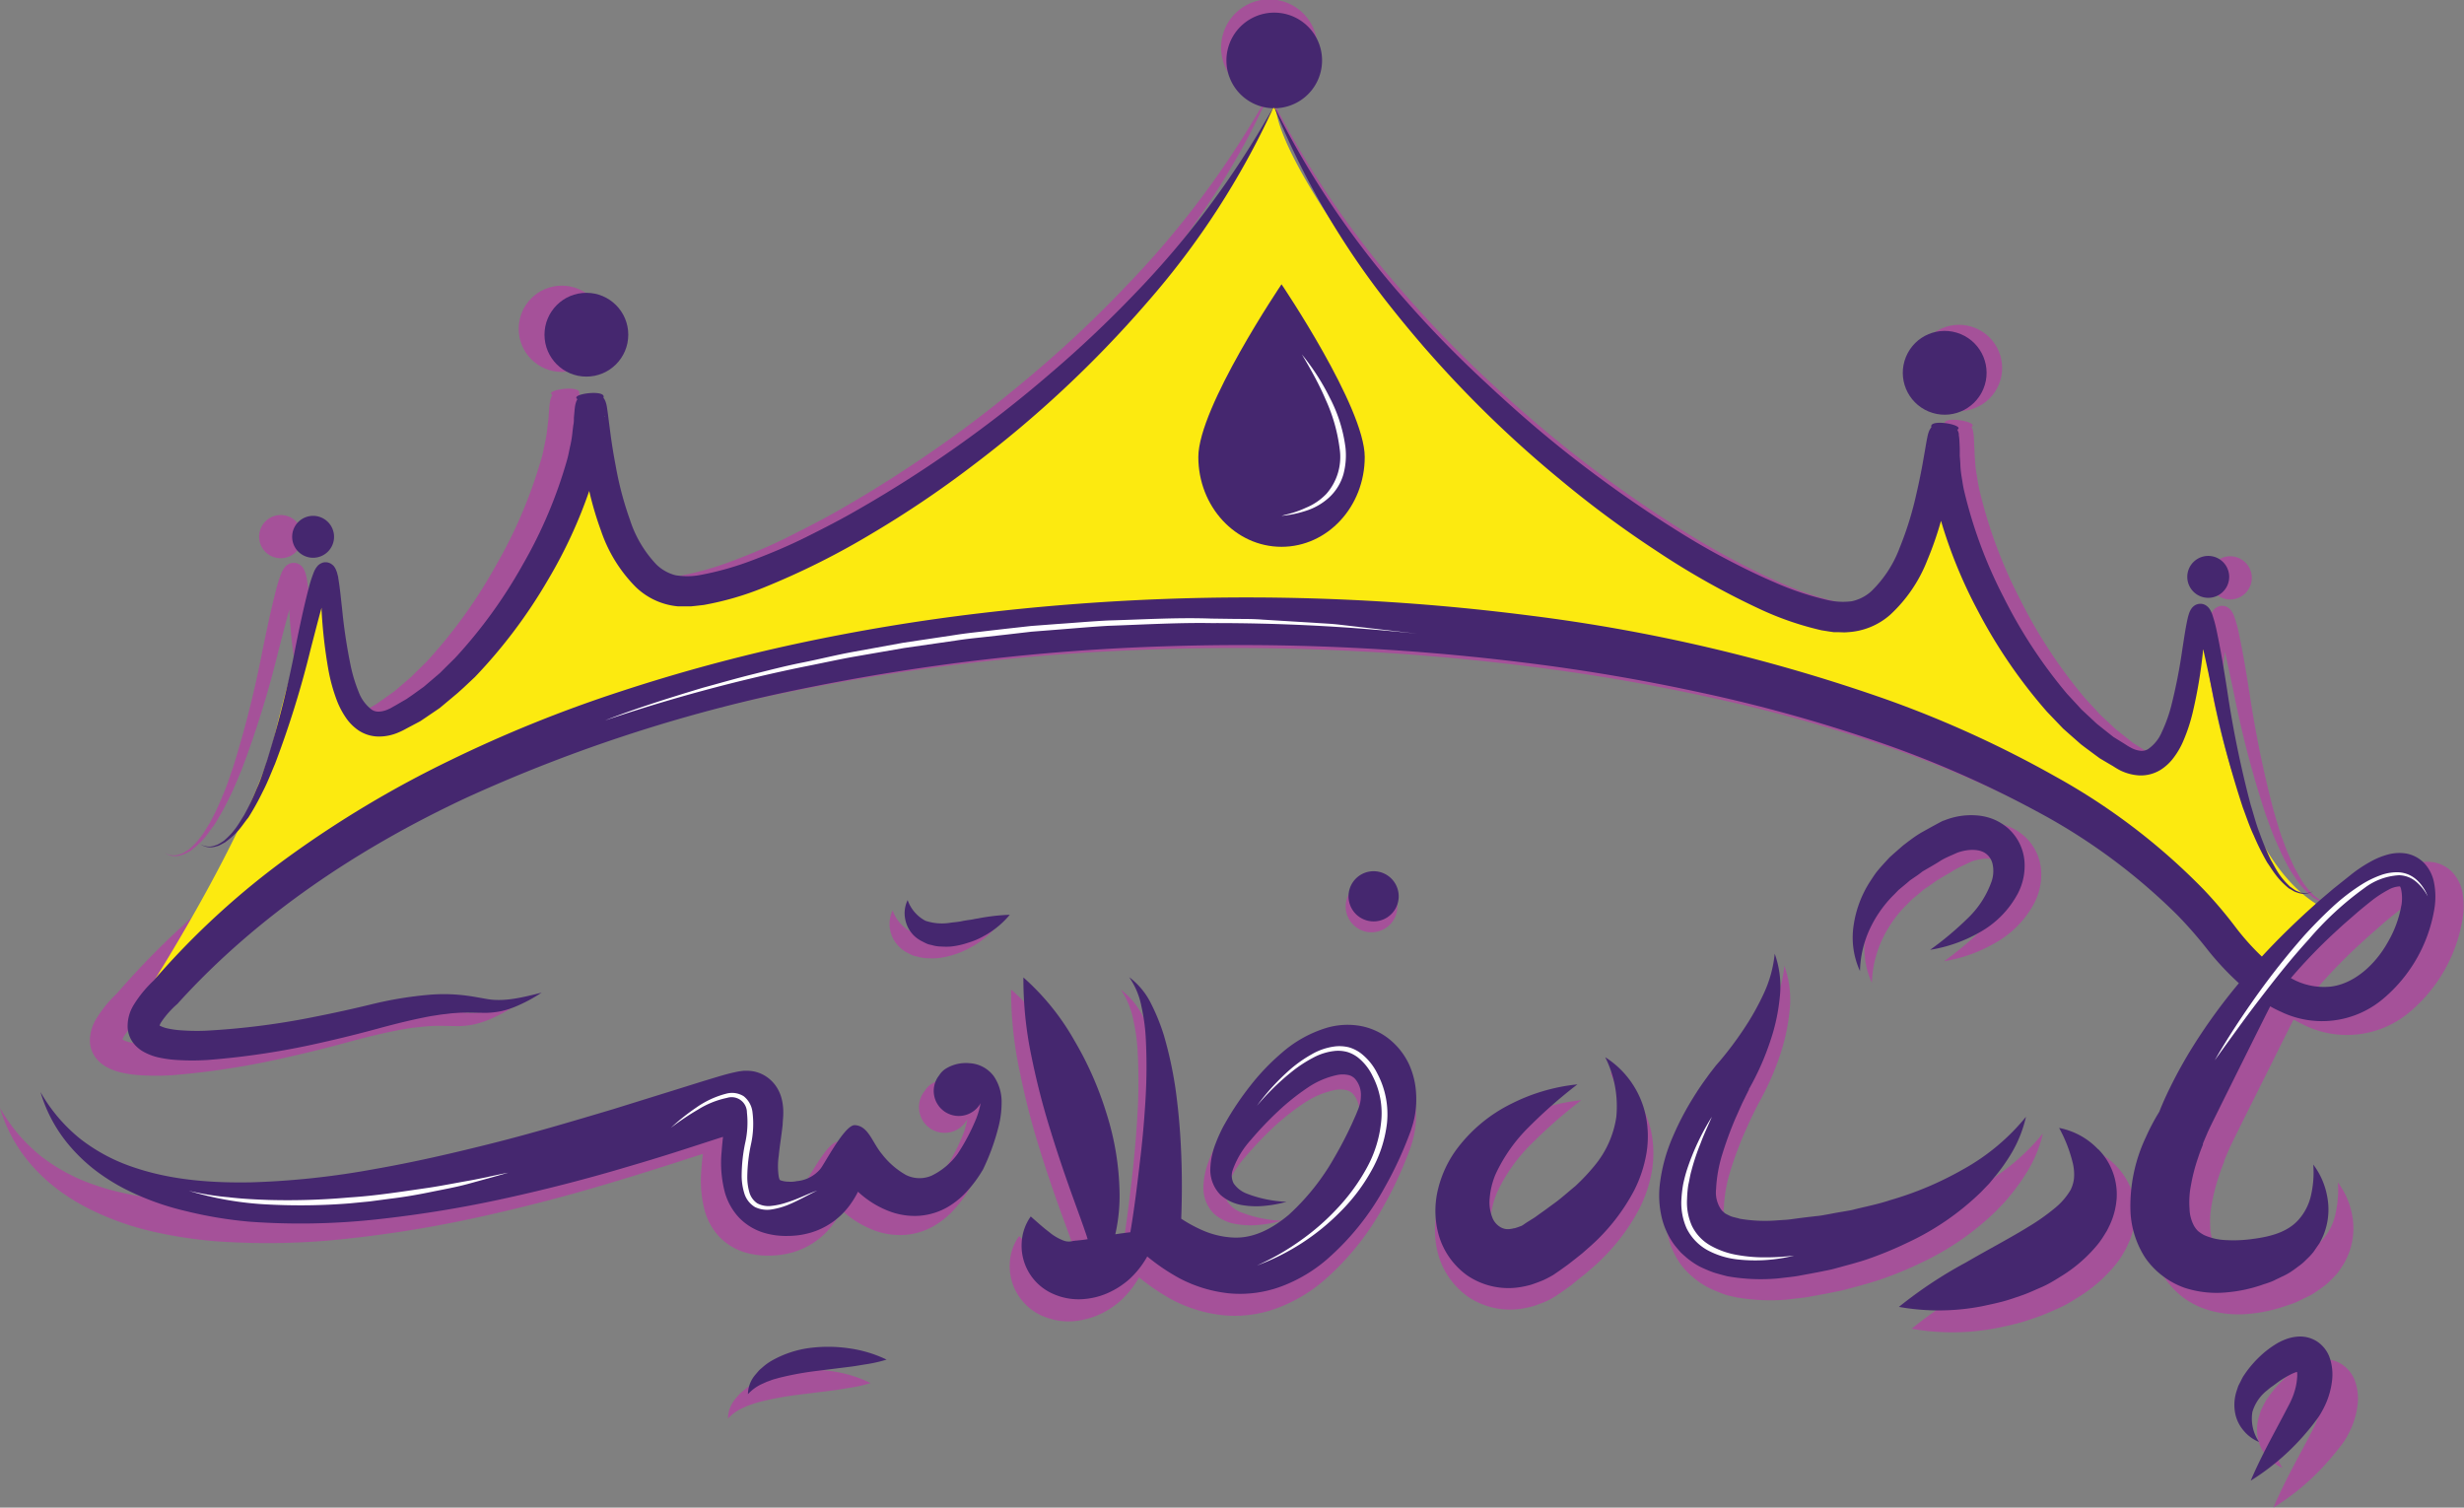 <svg xmlns="http://www.w3.org/2000/svg" id="Layer_1" data-name="Layer 1" viewBox="0 0 416.38 254.76"><rect x="0" y="0" width="416.38" height="254.76" fill="#808080" stroke="none"/><defs><style>.cls-1{fill:#a55199;}.cls-2{fill:#fcea10;}.cls-3{fill:#45276f;}.cls-4{fill:#fff;}</style></defs><path class="cls-1" d="M373.41,275.92a12.61,12.61,0,0,0-6.74-3.67,24.7,24.7,0,0,1,2.42,6.23,8.47,8.47,0,0,1,.16,2.6,5.9,5.9,0,0,1-.58,1.94,11.63,11.63,0,0,1-2.79,3.2,36,36,0,0,1-4.47,3.17c-3.33,2.09-7.14,4-11,6.25a75.05,75.05,0,0,0-11.63,7.72,39.34,39.34,0,0,0,14.36-.11c1.17-.24,2.34-.49,3.5-.79s2.3-.7,3.45-1.1,2.26-.92,3.39-1.41,2.23-1.13,3.31-1.83a25.11,25.11,0,0,0,6.15-5.23,14.24,14.24,0,0,0,1.31-1.77l.59-1c.19-.34.35-.71.52-1.06a13,13,0,0,0,1.21-4.73,11.57,11.57,0,0,0-.8-4.79A11.44,11.44,0,0,0,373.41,275.92Z" transform="translate(-15.74 -78.83)"></path><path class="cls-1" d="M353.1,283.42l1.35-1.41c.44-.48.85-1,1.26-1.5a34.54,34.54,0,0,0,2.25-3.14,21.91,21.91,0,0,0,3-7A37.48,37.48,0,0,1,350,279.46a57.33,57.33,0,0,1-12.68,5.36c-2.16.73-4.44,1.15-6.65,1.72-1.13.23-2.28.37-3.4.6l-1.7.31c-.56.11-1.14.15-1.72.22-1.15.12-2.29.28-3.44.43-.58.09-1.13.14-1.67.17l-1.64.11a26,26,0,0,1-5.92-.32c-.38-.12-.78-.21-1.17-.3s-.66-.25-.93-.39-.54-.26-.66-.43-.19-.14-.28-.21a.88.88,0,0,0-.19-.24,5.14,5.14,0,0,1-.9-3.56,24.17,24.17,0,0,1,1-5.92,63,63,0,0,1,2.3-6.33c.47-1.05.93-2.11,1.43-3.15l.76-1.55.19-.36c.06-.09,0-.05.05-.12l.12-.2.48-.89a45.62,45.62,0,0,0,3.11-7.15,33.93,33.93,0,0,0,1.66-7.6,16.72,16.72,0,0,0-.88-7.62,20.89,20.89,0,0,1-1.91,6.92,43.6,43.6,0,0,1-3.43,6.12,62.51,62.51,0,0,1-4.16,5.57l-.55.63-.15.16-.21.27-.31.4c-.4.52-.79,1-1.17,1.57-.76,1.05-1.5,2.12-2.18,3.23a49.78,49.78,0,0,0-3.69,7,30.1,30.1,0,0,0-2.23,8.34,16.74,16.74,0,0,0,.23,5,13.24,13.24,0,0,0,2.31,5.31c.31.4.64.79,1,1.17s.73.67,1.1,1a13.77,13.77,0,0,0,2.37,1.61c.81.43,1.61.72,2.43,1.06s1.58.45,2.37.65a34,34,0,0,0,8.69.38l2-.24a19.21,19.21,0,0,0,2-.29c1.27-.23,2.54-.45,3.8-.72.63-.13,1.26-.23,1.89-.4l1.88-.51c1.25-.33,2.49-.68,3.73-1.08a62,62,0,0,0,7.24-2.94A46.44,46.44,0,0,0,353.1,283.42Z" transform="translate(-15.74 -78.83)"></path><path class="cls-1" d="M287.81,260a19.12,19.12,0,0,1,1.92,10.41,17.06,17.06,0,0,1-3.82,8.49,34.43,34.43,0,0,1-3.33,3.53c-1.27,1.08-2.52,2.19-3.93,3.18-.35.26-.7.5-1,.76l-1.08.74-1.06.73-1.06.65c-.35.22-.69.45-1,.68a5.73,5.73,0,0,0-.66.3l-.74.24c-.22,0-.46.12-.66.12a2.56,2.56,0,0,1-1.87-.31,3.31,3.31,0,0,1-1.42-1.74,7.48,7.48,0,0,1-.43-3.36,14,14,0,0,1,1.05-4.08,28.27,28.27,0,0,1,5.74-8.15,84.73,84.73,0,0,1,8.48-7.44,33,33,0,0,0-11.43,3.34,26.57,26.57,0,0,0-9.78,8.19,19.47,19.47,0,0,0-3,6.47,15.58,15.58,0,0,0,0,7.88,13.09,13.09,0,0,0,5.05,7.3A12.68,12.68,0,0,0,272.7,300a18.55,18.55,0,0,0,2.12-.45c.66-.21,1.29-.45,1.93-.71s1.29-.63,1.89-1c.44-.3.88-.59,1.31-.9l1.31-.94,1.21-1,1.21-.95c.4-.34.78-.69,1.16-1a34.6,34.6,0,0,0,7.94-10,22.62,22.62,0,0,0,2.11-6.37,18.22,18.22,0,0,0-.14-6.71A16,16,0,0,0,287.81,260Z" transform="translate(-15.74 -78.83)"></path><path class="cls-1" d="M253.62,261.08a12.25,12.25,0,0,0-3.67-4.47,11.32,11.32,0,0,0-5.45-2.18,12.89,12.89,0,0,0-5.26.48,21.11,21.11,0,0,0-7.71,4.33A39.58,39.58,0,0,0,226,265a51.75,51.75,0,0,0-4.31,6.42,16.36,16.36,0,0,0-.91,1.77,18.39,18.39,0,0,0-.79,1.87,12.88,12.88,0,0,0-.89,4.27,6.21,6.21,0,0,0,1.75,4.58,7.49,7.49,0,0,0,4,1.8,13.92,13.92,0,0,0,3.86.08,20.37,20.37,0,0,0,3.66-.68,21.11,21.11,0,0,1-6.93-1.43,4.88,4.88,0,0,1-2.26-1.77,3,3,0,0,1-.2-2.22,15.5,15.5,0,0,1,3.16-5.31,59.76,59.76,0,0,1,4.73-5,39.52,39.52,0,0,1,5.18-4.11,14.6,14.6,0,0,1,5.18-2.23,4.85,4.85,0,0,1,2,0,2.31,2.31,0,0,1,1.15.65,4.32,4.32,0,0,1,1.05,3,6.18,6.18,0,0,1-.36,2l-.19.51-.32.76-.67,1.52a66.94,66.94,0,0,1-3.13,5.93,40.06,40.06,0,0,1-7.93,9.95c-3.06,2.58-6.28,4.11-9.68,3.93a15,15,0,0,1-5.31-1.26,25.11,25.11,0,0,1-3.68-2c.11-3,.14-5.95.07-8.94a115.72,115.72,0,0,0-.81-11.6,66.83,66.83,0,0,0-2.32-11.47,33.89,33.89,0,0,0-2.24-5.48,12.78,12.78,0,0,0-3.74-4.49,13.54,13.54,0,0,1,2.13,5.11,32,32,0,0,1,.74,5.45,93,93,0,0,1-.07,11.07c-.22,3.7-.56,7.4-1,11.09s-.9,7.42-1.49,11l-.1.61c-.92.09-1.78.22-2.61.35a30.2,30.2,0,0,0,.74-7.16,48.26,48.26,0,0,0-2.28-13.89,58.51,58.51,0,0,0-5.58-12.64,42.55,42.55,0,0,0-9-11A65.41,65.41,0,0,0,188.08,260a126.71,126.71,0,0,0,3.27,12.76c1.27,4.14,2.67,8.19,4.14,12.21.74,2,1.46,4,2.15,6.07.07.2.13.4.2.59-.53.09-1,.16-1.41.19-.61.06-1,.1-1.33.17a2.62,2.62,0,0,1-1.49-.12,8.62,8.62,0,0,1-2.49-1.46c-1-.72-1.94-1.61-3.17-2.69a8.4,8.4,0,0,0-1.56,4.39,9.12,9.12,0,0,0,1,4.88,9.26,9.26,0,0,0,4.3,4.12,11,11,0,0,0,5.83.94,13.45,13.45,0,0,0,6.62-2.65,11.6,11.6,0,0,0,1.62-1.42,15.84,15.84,0,0,0,2.46-3.3,36.72,36.72,0,0,0,5.59,3.78,23.76,23.76,0,0,0,8.63,2.62,20.36,20.36,0,0,0,9.29-1.27,26.07,26.07,0,0,0,7.66-4.54,45.29,45.29,0,0,0,10.17-12.66,62,62,0,0,0,3.44-7.05c.25-.6.49-1.22.73-1.83l.35-.94c.13-.36.26-.81.38-1.22a16,16,0,0,0,.54-5.2A14.23,14.23,0,0,0,253.62,261.08Z" transform="translate(-15.74 -78.83)"></path><path class="cls-1" d="M177.25,261a6.68,6.68,0,0,0-4.22,1.07,3.5,3.5,0,0,0-1,1.08,4.31,4.31,0,0,0-1,2.73,4.34,4.34,0,0,0,8.16,2.1,13.23,13.23,0,0,1-.8,2.78,35,35,0,0,1-3.19,6,12,12,0,0,1-4.51,3.79,5.27,5.27,0,0,1-4.51-.13,13.91,13.91,0,0,1-4.11-3.58c-1.73-2-2.38-4.95-4.75-5.06-1.79-.08-5.33,6.92-6,7.68a6.08,6.08,0,0,1-4.06,2.08,4.47,4.47,0,0,1-1.45.09,4.3,4.3,0,0,1-1.31-.21c-.25-.1-.24-.16-.23-.17s-.05-.1-.13-.46a12.11,12.11,0,0,1,0-3.69c.14-1.59.45-3.28.67-5.39.06-.54.1-1.11.11-1.78a9.86,9.86,0,0,0-.26-2.62,6.74,6.74,0,0,0-1-2.22,6.22,6.22,0,0,0-2.82-2.3,8,8,0,0,0-.83-.27,6.73,6.73,0,0,0-1.33-.16h-.39l-.25,0-.44.05a8.23,8.23,0,0,0-1.1.2c-1.16.24-2,.51-3,.78l-2.68.81-5.24,1.64-10.36,3.22c-6.91,2.07-13.81,4.09-20.76,5.86s-13.91,3.36-20.93,4.58a142,142,0,0,1-21.1,2.25c-7,.13-14.07-.39-20.62-2.66a31,31,0,0,1-9.15-4.89,28.53,28.53,0,0,1-6.92-8.15,25.56,25.56,0,0,0,5.4,9.74,29.9,29.9,0,0,0,4.19,3.91,35.65,35.65,0,0,0,4.86,3.09A47.24,47.24,0,0,0,41,286.81a73.44,73.44,0,0,0,11.26,1.77,122.27,122.27,0,0,0,22.49-.47,204.65,204.65,0,0,0,22-3.63q10.86-2.39,21.44-5.55c3.53-1.05,7-2.12,10.53-3.25l5.18-1.67.61-.18c-.09.8-.18,1.64-.24,2.52a20.33,20.33,0,0,0,.58,7.16,10.74,10.74,0,0,0,2.43,4.3,10.1,10.1,0,0,0,4.38,2.66,13.09,13.09,0,0,0,4.07.53,14.18,14.18,0,0,0,4-.56,12.92,12.92,0,0,0,6.73-4.67,16.05,16.05,0,0,0,1.51-2.45,16.6,16.6,0,0,0,5.86,3.55,12.52,12.52,0,0,0,5,.62,11.45,11.45,0,0,0,4.75-1.51,14,14,0,0,0,3.51-2.9,22.23,22.23,0,0,0,2.49-3.38l.12-.18v0a38.71,38.71,0,0,0,2.74-7.55,16.61,16.61,0,0,0,.46-4.22,8,8,0,0,0-1.38-4.48A5.63,5.63,0,0,0,177.25,261Z" transform="translate(-15.74 -78.83)"></path><path class="cls-1" d="M350.8,235.77a56.11,56.11,0,0,1-6.54,5.49,25.07,25.07,0,0,0,8.47-3,16.73,16.73,0,0,0,6.8-6.87,10.49,10.49,0,0,0,1.13-5.51,8.63,8.63,0,0,0-2.72-5.65,9.2,9.2,0,0,0-2.72-1.72,9.82,9.82,0,0,0-3-.66,12.48,12.48,0,0,0-5.49.88l-.18.07-.05,0c-1.21.62-2.4,1.27-3.58,1.93s-2.28,1.53-3.37,2.36c-.53.45-1.05.91-1.57,1.37l-.77.69-.71.78c-.48.51-.94,1-1.39,1.57s-.82,1.14-1.21,1.72a19.24,19.24,0,0,0-2.95,7.8,14,14,0,0,0,1.11,7.9,18.62,18.62,0,0,1,1.66-7.16,20.87,20.87,0,0,1,3.87-5.7c.42-.4.81-.81,1.2-1.21l1.33-1.1.65-.56.72-.49c.48-.32.95-.66,1.41-1,1-.62,2-1.18,3-1.79s2-1,3-1.5c2.07-.72,4-.61,5,.24a3,3,0,0,1,1.11,1.86,5.76,5.76,0,0,1-.21,2.92A16.26,16.26,0,0,1,350.8,235.77Z" transform="translate(-15.74 -78.83)"></path><path class="cls-1" d="M177.39,236.09c-.43,0-.84.13-1.26.2-.84.2-1.62.21-2.41.35a9.14,9.14,0,0,1-4.07-.38,6.59,6.59,0,0,1-3.07-3.59,5.26,5.26,0,0,0-.46,3.06,5.4,5.4,0,0,0,1.56,3.08,5.61,5.61,0,0,0,1.47,1.06c.27.14.54.28.82.4s.56.15.84.22a6.16,6.16,0,0,0,1.66.26,14.5,14.5,0,0,0,1.62,0,13.73,13.73,0,0,0,3-.65,13.92,13.92,0,0,0,2.7-1.19,15.15,15.15,0,0,0,4.5-3.69,36.38,36.38,0,0,0-5.59.64C178.25,235.91,177.82,236,177.39,236.09Z" transform="translate(-15.74 -78.83)"></path><path class="cls-1" d="M149.5,310.52a18.17,18.17,0,0,0-6.7,2.26,10.17,10.17,0,0,0-1.48,1.08c-.23.21-.47.39-.68.62l-.61.7a5.25,5.25,0,0,0-1.27,3.37,7.39,7.39,0,0,1,2.57-1.83l.68-.31.7-.25a14.53,14.53,0,0,1,1.42-.44,53.58,53.58,0,0,1,5.93-1.13l6.25-.78c1.06-.12,2.13-.33,3.23-.5a23.3,23.3,0,0,0,3.32-.77,21.93,21.93,0,0,0-6.53-2A25.18,25.18,0,0,0,149.5,310.52Z" transform="translate(-15.74 -78.83)"></path><path class="cls-1" d="M411.59,309.45a5.33,5.33,0,0,0-3.19-.92,7.12,7.12,0,0,0-2.43.52,9.25,9.25,0,0,0-1.78.9,17,17,0,0,0-2.74,2.16,17.89,17.89,0,0,0-2.26,2.62l-.51.72c-.15.26-.29.54-.43.81l-.41.81c-.11.3-.2.6-.3.9a7.65,7.65,0,0,0-.28,3.77,6.45,6.45,0,0,0,1.55,3.21,6.68,6.68,0,0,0,2.63,1.91,7.19,7.19,0,0,1-1.17-5.21,7.4,7.4,0,0,1,2.59-3.78,7.86,7.86,0,0,1,1-.79l1-.77a18.09,18.09,0,0,1,2.17-1.27,6.33,6.33,0,0,1,.94-.36,4.79,4.79,0,0,1,0,1.1,10.08,10.08,0,0,1-.41,2.2,11.42,11.42,0,0,1-.39,1.12c-.17.38-.28.68-.52,1.13-.43.84-.87,1.7-1.33,2.56-1.83,3.44-3.77,6.95-5.41,10.8a40.69,40.69,0,0,0,9.39-8c.69-.78,1.35-1.59,2-2.44a12.49,12.49,0,0,0,1-1.47,16.48,16.48,0,0,0,.81-1.63,14,14,0,0,0,1-3.61,9.07,9.07,0,0,0-.48-4.44A5.68,5.68,0,0,0,411.59,309.45Zm-3.24,5.15h.12S408.43,314.62,408.35,314.6Z" transform="translate(-15.74 -78.83)"></path><path class="cls-1" d="M251.88,232a4.37,4.37,0,1,0-4.37,4.37A4.37,4.37,0,0,0,251.88,232Z" transform="translate(-15.74 -78.83)"></path><path class="cls-1" d="M431.81,229.35a7.11,7.11,0,0,0-1.54-3,5.73,5.73,0,0,0-3.44-1.83,7.63,7.63,0,0,0-3.14.25,12.29,12.29,0,0,0-2.38.93,24.25,24.25,0,0,0-3.77,2.45l-3.17,2.55c-1,.88-2.07,1.73-3.07,2.64-3.25,2.9-6.39,5.94-9.36,9.16a42.35,42.35,0,0,1-4.73-5.31,75.32,75.32,0,0,0-5.32-6.27,110.53,110.53,0,0,0-25.81-19.7,188.76,188.76,0,0,0-29.3-13.33,298.1,298.1,0,0,0-62.23-14.64,384.84,384.84,0,0,0-63.75-2.84q-16,.58-31.84,2.48c-10.57,1.25-21.1,3-31.52,5.24a301,301,0,0,0-30.89,8.36,229.43,229.43,0,0,0-29.73,12A185.28,185.28,0,0,0,59.22,225a138.13,138.13,0,0,0-23.74,21.72A20.48,20.48,0,0,0,32,251a7.17,7.17,0,0,0-1.07,3.85,4.93,4.93,0,0,0,.88,2.58A5.81,5.81,0,0,0,33.51,259a10,10,0,0,0,3.18,1.17,20.6,20.6,0,0,0,2.81.36,44,44,0,0,0,5.27,0,134.53,134.53,0,0,0,19.91-3.14c3.25-.73,6.49-1.54,9.69-2.41s6.25-1.63,9.37-2.2c.78-.11,1.57-.28,2.34-.33l1.17-.14,1.17-.09c1.56-.1,3.13,0,4.89,0a13.89,13.89,0,0,0,2.65-.31,16.86,16.86,0,0,0,2.49-.81,27.44,27.44,0,0,0,4.44-2.39c-3.24.81-6.46,1.64-9.45,1.11-1.52-.26-3.23-.61-5-.74a30,30,0,0,0-5.19,0,66.16,66.16,0,0,0-10,1.66c-3.18.77-6.36,1.48-9.56,2.11a131.27,131.27,0,0,1-19.2,2.54,37,37,0,0,1-4.61-.09,15.41,15.41,0,0,1-2.08-.32,4.59,4.59,0,0,1-1.37-.49,2.87,2.87,0,0,1,.32-.64,16.09,16.09,0,0,1,2.75-3.09l.06-.06.12-.13c13.85-15.28,31.39-26.94,50.14-35.7A268.48,268.48,0,0,1,149,195.76a372.55,372.55,0,0,1,62.05-7.21,400.68,400.68,0,0,1,62.43,2.81c10.34,1.27,20.62,3,30.78,5.22a262.55,262.55,0,0,1,30,8.29,182.26,182.26,0,0,1,28.38,12.37,104.46,104.46,0,0,1,24.56,18.12,71.4,71.4,0,0,1,5,5.7,50.36,50.36,0,0,0,5.64,6.08A100.23,100.23,0,0,0,390,258a80.67,80.67,0,0,0-4.06,7.3c-.63,1.26-1.22,2.55-1.76,3.89l-.12.3a38.37,38.37,0,0,0-2.34,4.45,27.88,27.88,0,0,0-2.66,13.16,16.36,16.36,0,0,0,2.5,7.7,14.05,14.05,0,0,0,3.06,3.24,13.48,13.48,0,0,0,3.79,2,17.9,17.9,0,0,0,7.39.8,25.67,25.67,0,0,0,6.44-1.42,15.61,15.61,0,0,0,1.53-.55l1.53-.74a10.76,10.76,0,0,0,1.49-.8c.49-.32,1-.66,1.44-1a8.43,8.43,0,0,0,1.34-1.15,11.66,11.66,0,0,0,1.23-1.3c.35-.49.7-1,1-1.48a13.47,13.47,0,0,0,.79-1.62,11.92,11.92,0,0,0,.63-6.62,13.25,13.25,0,0,0-2.42-5.53,17.9,17.9,0,0,1-.44,5.5,9.41,9.41,0,0,1-2.14,4.16c-1.9,2.11-4.81,2.9-8,3.31a23.44,23.44,0,0,1-4.7.2,10.46,10.46,0,0,1-3.68-.84,6.89,6.89,0,0,1-1.11-.74,4.22,4.22,0,0,1-.7-.92,6.74,6.74,0,0,1-.78-3,15.89,15.89,0,0,1,.28-4.2,30.76,30.76,0,0,1,1.2-4.61c.25-.78.54-1.57.86-2.35h0s0-.07,0-.15q.45-1.09.93-2.19c.7-1.5,1.57-3.19,2.38-4.85l5-10q1.68-3.39,3.42-6.84c.62.35,1.26.68,1.92,1a16.43,16.43,0,0,0,17.89-2.43,26,26,0,0,0,8.7-15.28A13.25,13.25,0,0,0,431.81,229.35Zm-5.63,4.2a19.29,19.29,0,0,1-2.33,6.39c-2.26,4.05-6,7.31-10,7.77a11.69,11.69,0,0,1-6.92-1.48,94.63,94.63,0,0,1,8.28-8.48c.94-.88,1.93-1.7,2.89-2.56s2-1.68,2.95-2.44a19.3,19.3,0,0,1,2.84-1.85,4.42,4.42,0,0,1,2.06-.62,1.67,1.67,0,0,1,.2.49A7.57,7.57,0,0,1,426.18,233.55Z" transform="translate(-15.74 -78.83)"></path><path class="cls-1" d="M46.09,223.41l.64-.18a4.6,4.6,0,0,0,.59-.29l.59-.31.52-.41a13,13,0,0,0,1.89-1.82c.57-.67,1-1.4,1.58-2.1a42.49,42.49,0,0,0,2.54-4.57c.81-1.55,1.42-3.17,2.11-4.77a169.94,169.94,0,0,0,6.17-19.85c.63-2.44,1.25-4.9,1.93-7.31l0,.46a84.8,84.8,0,0,0,1.21,10.48,29.78,29.78,0,0,0,1.5,5.33,15.08,15.08,0,0,0,1.38,2.67,8.66,8.66,0,0,0,2.38,2.42,6.52,6.52,0,0,0,3.61,1.07,8.67,8.67,0,0,0,3.33-.73,12.93,12.93,0,0,0,1.29-.64l1.22-.65,1.23-.65L83,200.8c.76-.51,1.52-1,2.26-1.54l2.09-1.72,1-.86,1-.93,1.94-1.86a89.29,89.29,0,0,0,12.75-17,82.86,82.86,0,0,0,7.11-15.37,57.79,57.79,0,0,0,2.07,6.94,25.49,25.49,0,0,0,6,9.76,12.73,12.73,0,0,0,5.66,3.09,13.15,13.15,0,0,0,1.63.26c.55.05,1,0,1.57,0h.77l.72-.08,1.45-.16a52.41,52.41,0,0,0,10.45-3,133.9,133.9,0,0,0,18.81-9.45,179.8,179.8,0,0,0,17.33-11.67,197.34,197.34,0,0,0,30.47-28.36c8.79-10.27,16.51-21.56,22-33.87h.23a139.55,139.55,0,0,0,20.44,34.8,196.9,196.9,0,0,0,29.18,29.69,179.47,179.47,0,0,0,16.8,12.43,133.22,133.22,0,0,0,18.37,10.28,53.11,53.11,0,0,0,10.3,3.49l1.44.22.72.11.77,0c.52,0,1,.06,1.57,0a11.47,11.47,0,0,0,1.64-.2,12.6,12.6,0,0,0,5.79-2.83,25.4,25.4,0,0,0,6.46-9.48,57.28,57.28,0,0,0,2.37-6.85,83.32,83.32,0,0,0,6.43,15.68,89.25,89.25,0,0,0,12,17.52l1.86,1.94.93,1,1,.91,2,1.81c.72.56,1.46,1.1,2.19,1.64l1.1.81,1.2.71,1.19.7a11.15,11.15,0,0,0,1.26.69,8.63,8.63,0,0,0,3.3.88,6.45,6.45,0,0,0,3.64-.9,8.72,8.72,0,0,0,2.49-2.32,15,15,0,0,0,1.5-2.6,30.27,30.27,0,0,0,1.74-5.26,85.44,85.44,0,0,0,1.67-10.42c0-.15,0-.3.05-.46.57,2.44,1.08,4.92,1.6,7.39a171.31,171.31,0,0,0,5.29,20.1c.61,1.63,1.15,3.28,1.9,4.86a43.31,43.31,0,0,0,2.32,4.68c.5.73.95,1.47,1.49,2.17a13.08,13.08,0,0,0,1.81,1.91l.5.43.58.33a4.59,4.59,0,0,0,.57.32l.64.2a3.07,3.07,0,0,0,2.51-.35,3,3,0,0,1-2.46.16l-.58-.24a3.64,3.64,0,0,1-.52-.35l-.52-.36-.45-.45a13.1,13.1,0,0,1-1.59-2c-.46-.71-.84-1.47-1.26-2.2a44.32,44.32,0,0,1-2-4.72c-.62-1.58-1.05-3.25-1.55-4.88A184.54,184.54,0,0,1,395.88,196c-.54-3.41-1.09-6.81-1.83-10.26a21.3,21.3,0,0,0-.74-2.7,4.15,4.15,0,0,0-.45-.91,2.24,2.24,0,0,0-.27-.34,2.12,2.12,0,0,0-.81-.51,1.85,1.85,0,0,0-1.46.19,2.38,2.38,0,0,0-.43.34,2.22,2.22,0,0,0-.17.22,2.84,2.84,0,0,0-.35.64c-.07.18-.1.29-.15.44s-.15.51-.2.75c-.4,1.84-.61,3.51-.89,5.22a94.58,94.58,0,0,1-1.95,9.92,26.47,26.47,0,0,1-1.63,4.49,6.85,6.85,0,0,1-2.41,3,2.23,2.23,0,0,1-1.31.28,4.49,4.49,0,0,1-1.64-.54,8.48,8.48,0,0,1-1-.59l-1-.64-1-.63-.95-.76-1.91-1.5-1.8-1.68-.9-.84-.84-.92-1.68-1.82a84.36,84.36,0,0,1-11-16.73,80,80,0,0,1-6.92-18.68c-.18-.8-.28-1.59-.42-2.39a17.74,17.74,0,0,1-.27-2.37l-.09-1.17c0-.4,0-.86-.05-1.3l-.06-1.37a7.81,7.81,0,0,0-.1-.93l-.05-.26a3.21,3.21,0,0,0-.26-.68c1.47-.84-5.06-2-4.5-.45a2.72,2.72,0,0,0-.45.78,3.69,3.69,0,0,0-.2.7c-.23,1.06-.34,1.82-.49,2.69l-.45,2.51c-.31,1.65-.65,3.3-1,4.92a59,59,0,0,1-2.93,9.42,20.55,20.55,0,0,1-4.95,7.54,7.4,7.4,0,0,1-3.37,1.7,12,12,0,0,1-4.13-.18,51.73,51.73,0,0,1-9.26-3.06c-3.08-1.31-6.1-2.82-9.08-4.41s-5.91-3.32-8.77-5.15c-5.75-3.63-11.33-7.56-16.72-11.74S272,147.56,267,142.89a194.37,194.37,0,0,1-14.23-14.76A155.39,155.39,0,0,1,230.39,95h.11a8.14,8.14,0,1,0-.54,0,155.45,155.45,0,0,1-23.84,32.08,196.21,196.21,0,0,1-14.87,14.12c-5.19,4.44-10.55,8.68-16.13,12.61s-11.32,7.62-17.22,11c-2.94,1.71-6,3.25-9,4.76s-6.14,2.82-9.27,4a51.68,51.68,0,0,1-9.39,2.64,11.94,11.94,0,0,1-4.14,0,7.42,7.42,0,0,1-3.29-1.85,20.47,20.47,0,0,1-4.6-7.75,59.38,59.38,0,0,1-2.51-9.54c-.31-1.64-.58-3.29-.81-5l-.34-2.52c-.11-.88-.19-1.64-.37-2.71a4.44,4.44,0,0,0-.17-.7,2.75,2.75,0,0,0-.41-.8c.62-1.53-6-.66-4.52.24a2.88,2.88,0,0,0-.29.67l-.07.26a9,9,0,0,0-.13.93l-.12,1.36c0,.44-.06.9-.11,1.29l-.14,1.17a18.08,18.08,0,0,1-.38,2.36c-.17.79-.3,1.58-.52,2.37a80.21,80.21,0,0,1-7.75,18.35A84.85,84.85,0,0,1,87.87,190.6l-1.77,1.74-.88.88-.93.8-1.87,1.6-2,1.42-1,.71-1,.59-1,.59a9.42,9.42,0,0,1-1,.55,4.54,4.54,0,0,1-1.66.46,2.28,2.28,0,0,1-1.3-.33,6.94,6.94,0,0,1-2.28-3.11,26.4,26.4,0,0,1-1.43-4.56,93.59,93.59,0,0,1-1.5-10c-.2-1.72-.34-3.39-.66-5.25,0-.24-.1-.49-.16-.76s-.07-.26-.14-.44a2.52,2.52,0,0,0-.32-.66,1.64,1.64,0,0,0-.16-.23,2.3,2.3,0,0,0-.41-.35A1.86,1.86,0,0,0,64.9,174a2.27,2.27,0,0,0-.84.47c-.1.1-.19.22-.28.33a4.15,4.15,0,0,0-.49.89,21.55,21.55,0,0,0-.86,2.67c-.89,3.41-1.59,6.78-2.29,10.17a182.4,182.4,0,0,1-5,19.92c-.57,1.61-1.07,3.26-1.77,4.81a43.2,43.2,0,0,1-2.17,4.62c-.46.71-.87,1.46-1.37,2.15a12.55,12.55,0,0,1-1.67,1.89l-.47.43-.53.33a4.34,4.34,0,0,1-.54.33l-.59.21a2.92,2.92,0,0,1-2.44-.27A3,3,0,0,0,46.09,223.41ZM390.21,184h0S390.21,183.94,390.21,184ZM344,153.58v.23A.18.18,0,0,1,344,153.58Zm-230.14-4.89,0-.22A.18.18,0,0,1,113.85,148.69Zm-47.5,28.06h0Z" transform="translate(-15.74 -78.83)"></path><circle class="cls-1" cx="94.94" cy="55.56" r="7.29"></circle><circle class="cls-1" cx="346.78" cy="141.01" r="7.29" transform="translate(68.06 328.6) rotate(-67.5)"></circle><path class="cls-1" d="M63.17,173.16a3.65,3.65,0,1,0-3.64-3.64A3.64,3.64,0,0,0,63.17,173.16Z" transform="translate(-15.74 -78.83)"></path><path class="cls-1" d="M392.6,180.13a3.65,3.65,0,1,0-3.64-3.65A3.65,3.65,0,0,0,392.6,180.13Z" transform="translate(-15.74 -78.83)"></path><path class="cls-2" d="M41.73,244.62s17-26.76,20.47-41.69a195.78,195.78,0,0,1,8.19-26.36s0,8.64,3,15.73,4.76,14.93,17.73,3,22.53-39.5,23.71-46.22c0,0-1.62,27.4,15.29,29s84.09-42,102.18-84.27c0,0-8.74,2.4,24.31,43.88,0,0,34.69,36,63.05,42.14,0,0,18.3,17.61,24.7-27.11,0,0,4.21,42.81,33.67,54.54,0,0,3,4.91,9.81-23.73,0,0,2.88,37.61,19.24,48v2.92l-8.33,10.09S376.94,215.48,348,206.76,219.3,165,125.21,196.94C125.21,196.94,49.88,234.21,41.73,244.62Z" transform="translate(-15.74 -78.83)"></path><path class="cls-3" d="M370.25,273a12.29,12.29,0,0,0-6.55-3.57,24,24,0,0,1,2.34,6.06,8.29,8.29,0,0,1,.17,2.52,6.06,6.06,0,0,1-.57,1.9,11.6,11.6,0,0,1-2.71,3.11,35.87,35.87,0,0,1-4.35,3.07c-3.23,2-6.94,3.92-10.64,6.08a73.27,73.27,0,0,0-11.31,7.5,38.27,38.27,0,0,0,14-.1c1.14-.24,2.27-.48,3.4-.77s2.24-.69,3.35-1.07,2.21-.9,3.3-1.37,2.16-1.1,3.22-1.78a24.5,24.5,0,0,0,6-5.08,13.6,13.6,0,0,0,1.28-1.73l.58-.94c.18-.32.34-.69.5-1a12.74,12.74,0,0,0,1.17-4.59,10.89,10.89,0,0,0-3.11-8.21Z" transform="translate(-15.74 -78.83)"></path><path class="cls-3" d="M350.5,280.27l1.32-1.37c.42-.47.82-1,1.21-1.46a30,30,0,0,0,2.2-3.06,21.33,21.33,0,0,0,2.87-6.83,36.41,36.41,0,0,1-10.61,8.87,56.27,56.27,0,0,1-12.33,5.21c-2.1.71-4.32,1.12-6.46,1.67-1.1.22-2.22.37-3.31.59l-1.65.3c-.55.1-1.11.14-1.67.21-1.12.12-2.23.27-3.35.42a15.84,15.84,0,0,1-1.62.16l-1.6.11a25.67,25.67,0,0,1-5.75-.31c-.37-.12-.76-.2-1.14-.3s-.64-.24-.9-.37-.53-.25-.65-.42a2.26,2.26,0,0,0-.26-.2,1.55,1.55,0,0,0-.19-.24,5.06,5.06,0,0,1-.88-3.46,23.74,23.74,0,0,1,1-5.75,63.6,63.6,0,0,1,2.24-6.15c.46-1,.9-2.06,1.39-3.07l.74-1.5.19-.36c0-.09,0,0,0-.11l.12-.2.47-.86a44.94,44.94,0,0,0,3-7,32.73,32.73,0,0,0,1.61-7.39,16.35,16.35,0,0,0-.85-7.41,20.78,20.78,0,0,1-1.85,6.73,43.83,43.83,0,0,1-3.34,5.95,59.06,59.06,0,0,1-4.05,5.41l-.53.61-.15.17-.2.26-.3.38c-.4.51-.77,1-1.14,1.53-.74,1-1.45,2.06-2.12,3.14a48.63,48.63,0,0,0-3.58,6.84,28.49,28.49,0,0,0-2.17,8.1,16.12,16.12,0,0,0,.22,4.9,12.83,12.83,0,0,0,2.24,5.16c.3.39.63.77.95,1.14s.71.66,1.07,1a13.33,13.33,0,0,0,2.3,1.56,23.37,23.37,0,0,0,2.37,1c.76.23,1.53.44,2.3.63a32.51,32.51,0,0,0,8.44.37l2-.23c.66-.07,1.3-.16,1.9-.28,1.24-.23,2.47-.45,3.7-.7.61-.13,1.23-.23,1.83-.39l1.83-.5c1.22-.33,2.43-.66,3.63-1.05a62.89,62.89,0,0,0,7-2.86A45,45,0,0,0,350.5,280.27Z" transform="translate(-15.74 -78.83)"></path><path class="cls-3" d="M287,257.48a18.52,18.52,0,0,1,1.87,10.12,16.67,16.67,0,0,1-3.71,8.25,33.83,33.83,0,0,1-3.25,3.44c-1.23,1-2.45,2.13-3.82,3.09-.33.25-.67.48-1,.74l-1,.71-1,.72-1,.63c-.35.21-.68.44-1,.66s-.43.18-.64.29l-.72.24c-.21,0-.44.11-.64.11a2.49,2.49,0,0,1-1.82-.3,3.19,3.19,0,0,1-1.38-1.7,7,7,0,0,1-.41-3.25,13.15,13.15,0,0,1,1-4,27.28,27.28,0,0,1,5.58-7.92,82.23,82.23,0,0,1,8.24-7.24,31.9,31.9,0,0,0-11.12,3.25,25.7,25.7,0,0,0-9.5,8,18.89,18.89,0,0,0-2.89,6.29,15.28,15.28,0,0,0,0,7.66,12.74,12.74,0,0,0,4.91,7.1,12.39,12.39,0,0,0,8.69,2,16.69,16.69,0,0,0,2.06-.44c.64-.21,1.26-.44,1.88-.69s1.25-.61,1.83-.93c.43-.29.86-.58,1.28-.88l1.27-.91,1.18-.92,1.17-.93c.39-.33.76-.67,1.14-1a33.69,33.69,0,0,0,7.71-9.72,22.05,22.05,0,0,0,2.05-6.2,17.36,17.36,0,0,0-.14-6.51A15.47,15.47,0,0,0,287,257.48Z" transform="translate(-15.74 -78.83)"></path><path class="cls-3" d="M253.79,258.56a12,12,0,0,0-3.56-4.35,10.93,10.93,0,0,0-5.31-2.12,12.54,12.54,0,0,0-5.11.46,20.6,20.6,0,0,0-7.49,4.21,38,38,0,0,0-5.34,5.6,49.61,49.61,0,0,0-4.19,6.24,18.56,18.56,0,0,0-.89,1.72c-.28.58-.53,1.2-.77,1.83a12.92,12.92,0,0,0-.86,4.14,6,6,0,0,0,1.71,4.45,7.34,7.34,0,0,0,3.85,1.76,14,14,0,0,0,3.76.08,20,20,0,0,0,3.55-.67,20.89,20.89,0,0,1-6.74-1.39,4.74,4.74,0,0,1-2.19-1.72,2.85,2.85,0,0,1-.19-2.16,15.11,15.11,0,0,1,3.07-5.16,58,58,0,0,1,4.59-4.83,38.9,38.9,0,0,1,5-4,14.11,14.11,0,0,1,5-2.16,4.6,4.6,0,0,1,1.91,0,2.19,2.19,0,0,1,1.12.63,4.1,4.1,0,0,1,1,2.93,5.92,5.92,0,0,1-.35,1.93l-.19.49-.3.74-.66,1.48a64.67,64.67,0,0,1-3,5.77,39,39,0,0,1-7.71,9.67c-3,2.5-6.1,4-9.41,3.82a14.58,14.58,0,0,1-5.16-1.23,23.72,23.72,0,0,1-3.58-1.95c.11-2.92.14-5.79.07-8.7-.09-3.75-.32-7.51-.78-11.26a66.11,66.11,0,0,0-2.26-11.16,34.68,34.68,0,0,0-2.18-5.33,12.37,12.37,0,0,0-3.64-4.36,13.1,13.1,0,0,1,2.08,5,32.48,32.48,0,0,1,.72,5.3,92.17,92.17,0,0,1-.07,10.77q-.33,5.4-1,10.78c-.41,3.57-.87,7.21-1.44,10.66l-.1.59c-.9.1-1.73.22-2.54.34a29.48,29.48,0,0,0,.72-6.95,46.61,46.61,0,0,0-2.22-13.51,57.15,57.15,0,0,0-5.42-12.29A41.34,41.34,0,0,0,188.68,244a63.7,63.7,0,0,0,1.39,13.47,125,125,0,0,0,3.19,12.4c1.23,4,2.59,8,4,11.87.72,2,1.43,3.92,2.1,5.91l.18.58c-.51.08-1,.15-1.36.18-.59.06-1,.09-1.3.16a2.48,2.48,0,0,1-1.45-.12A8.51,8.51,0,0,1,193,287c-.93-.69-1.88-1.56-3.08-2.61a8.34,8.34,0,0,0-1.52,4.27,8.88,8.88,0,0,0,5.14,8.74,10.59,10.59,0,0,0,5.66.92,12.36,12.36,0,0,0,4.6-1.41,12.5,12.5,0,0,0,1.84-1.16,11.66,11.66,0,0,0,1.58-1.38,15.38,15.38,0,0,0,2.39-3.22,34.47,34.47,0,0,0,5.43,3.68,23.15,23.15,0,0,0,8.39,2.55,20,20,0,0,0,9-1.23,25.52,25.52,0,0,0,7.44-4.42,44.26,44.26,0,0,0,9.89-12.3,62,62,0,0,0,3.34-6.86c.25-.59.48-1.18.71-1.78l.34-.91c.12-.35.25-.79.37-1.19a15.34,15.34,0,0,0,.52-5.06A13.57,13.57,0,0,0,253.79,258.56Z" transform="translate(-15.74 -78.83)"></path><path class="cls-3" d="M179.55,258.49a6.44,6.44,0,0,0-4.1,1,3.57,3.57,0,0,0-1,1.05,4.23,4.23,0,1,0,7,4.7,13.54,13.54,0,0,1-.78,2.7,34.4,34.4,0,0,1-3.1,5.86,11.82,11.82,0,0,1-4.39,3.69,5.13,5.13,0,0,1-4.38-.13,13.56,13.56,0,0,1-4-3.48c-1.68-2-2.31-4.81-4.61-4.92-1.74-.08-5.19,6.73-5.87,7.46a5.89,5.89,0,0,1-3.94,2,4.85,4.85,0,0,1-1.41.09,4.12,4.12,0,0,1-1.28-.21c-.24-.1-.23-.15-.22-.16s-.05-.1-.13-.45a12.12,12.12,0,0,1,0-3.59c.14-1.54.44-3.19.66-5.24,0-.52.09-1.08.1-1.73a9.69,9.69,0,0,0-.25-2.55,6.66,6.66,0,0,0-.94-2.15,6.11,6.11,0,0,0-2.74-2.24,8.45,8.45,0,0,0-.81-.26,6.4,6.4,0,0,0-1.29-.16h-.38l-.25,0-.42.05a9.83,9.83,0,0,0-1.07.19c-1.13.24-2,.5-2.89.76l-2.61.79-5.09,1.59-10.07,3.13c-6.72,2-13.43,4-20.18,5.7s-13.53,3.27-20.35,4.45a136.91,136.91,0,0,1-20.51,2.19c-6.81.13-13.68-.38-20.05-2.58a30.07,30.07,0,0,1-8.89-4.76,27.67,27.67,0,0,1-6.73-7.92,24.84,24.84,0,0,0,5.25,9.47,28.8,28.8,0,0,0,4.07,3.8,33.73,33.73,0,0,0,4.73,3,45.57,45.57,0,0,0,10.47,3.84A70.5,70.5,0,0,0,58,285.28a119.09,119.09,0,0,0,21.87-.45,200.61,200.61,0,0,0,21.38-3.53q10.56-2.32,20.85-5.4c3.43-1,6.85-2.06,10.23-3.16l5-1.62.59-.18c-.09.78-.17,1.6-.23,2.45a19.61,19.61,0,0,0,.56,7,10.44,10.44,0,0,0,2.36,4.18,9.81,9.81,0,0,0,4.26,2.59,13,13,0,0,0,4,.52,13.77,13.77,0,0,0,3.85-.55,12.6,12.6,0,0,0,6.54-4.54,16,16,0,0,0,1.47-2.38,16.07,16.07,0,0,0,5.7,3.45,12,12,0,0,0,4.83.6,11.2,11.2,0,0,0,4.62-1.46,13.84,13.84,0,0,0,3.41-2.82,21.69,21.69,0,0,0,2.42-3.29l.11-.17v0a37.7,37.7,0,0,0,2.67-7.34A16.71,16.71,0,0,0,185,265a7.67,7.67,0,0,0-1.35-4.35A5.48,5.48,0,0,0,179.55,258.49Z" transform="translate(-15.74 -78.83)"></path><path class="cls-3" d="M348.26,234a54.67,54.67,0,0,1-6.35,5.33,24.59,24.59,0,0,0,8.23-2.88,16.24,16.24,0,0,0,6.61-6.68,10.13,10.13,0,0,0,1.1-5.35,8.38,8.38,0,0,0-2.64-5.5,9,9,0,0,0-2.65-1.67,9.52,9.52,0,0,0-2.91-.64,12.12,12.12,0,0,0-5.34.85l-.17.06-.06,0c-1.17.61-2.32,1.25-3.47,1.89s-2.22,1.48-3.28,2.29c-.51.44-1,.88-1.52,1.33l-.75.67-.7.76c-.46.5-.91,1-1.34,1.52s-.8,1.12-1.18,1.68a18.6,18.6,0,0,0-2.87,7.58,13.59,13.59,0,0,0,1.08,7.68,17.78,17.78,0,0,1,1.61-7,20.33,20.33,0,0,1,3.77-5.54c.4-.39.78-.79,1.16-1.18l1.29-1.07.63-.54.7-.48c.47-.31.93-.64,1.38-1,1-.6,2-1.14,2.93-1.74s2-1,3-1.46c2-.7,3.89-.6,4.89.23a3,3,0,0,1,1.07,1.81,5.48,5.48,0,0,1-.2,2.85A16,16,0,0,1,348.26,234Z" transform="translate(-15.74 -78.83)"></path><path class="cls-3" d="M179.69,234.26c-.42.05-.82.12-1.23.19-.81.2-1.57.21-2.34.34a8.75,8.75,0,0,1-4-.37,6.31,6.31,0,0,1-3-3.49,5.05,5.05,0,0,0-.45,3,5.32,5.32,0,0,0,1.51,3,5.52,5.52,0,0,0,1.44,1c.26.14.53.27.8.39s.53.15.81.22a5.78,5.78,0,0,0,1.62.24,11.73,11.73,0,0,0,1.57,0,13.6,13.6,0,0,0,2.9-.64A12.55,12.55,0,0,0,182,237a14.9,14.9,0,0,0,4.38-3.59,34.57,34.57,0,0,0-5.44.63C180.52,234.09,180.1,234.21,179.69,234.26Z" transform="translate(-15.74 -78.83)"></path><path class="cls-3" d="M152.57,306.61a17.7,17.7,0,0,0-6.51,2.2,9.82,9.82,0,0,0-1.44,1.05c-.22.2-.46.38-.66.6l-.59.69a5.14,5.14,0,0,0-1.24,3.27,7.35,7.35,0,0,1,2.5-1.78l.66-.3.69-.25c.43-.18.92-.28,1.37-.42a53,53,0,0,1,5.77-1.1l6.07-.76c1-.11,2.08-.32,3.14-.48a23.43,23.43,0,0,0,3.23-.75,21.32,21.32,0,0,0-6.35-1.91A24.59,24.59,0,0,0,152.57,306.61Z" transform="translate(-15.74 -78.83)"></path><path class="cls-3" d="M407.37,305.57a5.27,5.27,0,0,0-3.11-.89,7.26,7.26,0,0,0-2.36.5,9.64,9.64,0,0,0-1.73.88,16.1,16.1,0,0,0-2.67,2.1,18.67,18.67,0,0,0-2.2,2.54l-.49.71c-.14.25-.28.52-.41.79l-.4.78c-.11.29-.2.59-.3.88a7.56,7.56,0,0,0-.27,3.66,6.34,6.34,0,0,0,1.51,3.13,6.61,6.61,0,0,0,2.55,1.85,7,7,0,0,1-1.13-5.07,7.23,7.23,0,0,1,2.51-3.67,8.5,8.5,0,0,1,1-.77l1-.74A17.18,17.18,0,0,1,403,311a6,6,0,0,1,.91-.35,4.53,4.53,0,0,1,0,1.07,9.54,9.54,0,0,1-.4,2.14,10.58,10.58,0,0,1-.37,1.08c-.17.38-.27.66-.51,1.11-.42.81-.85,1.64-1.3,2.48-1.77,3.35-3.66,6.76-5.25,10.5a39.77,39.77,0,0,0,9.13-7.81c.66-.76,1.31-1.55,1.91-2.38a10.6,10.6,0,0,0,.94-1.42,15.68,15.68,0,0,0,.79-1.59,13.54,13.54,0,0,0,.95-3.51,8.81,8.81,0,0,0-.47-4.32A5.52,5.52,0,0,0,407.37,305.57Zm-3.16,5h.12S404.29,310.6,404.21,310.58Z" transform="translate(-15.74 -78.83)"></path><path class="cls-3" d="M252.1,230.29a4.24,4.24,0,1,0-4.24,4.24A4.24,4.24,0,0,0,252.1,230.29Z" transform="translate(-15.74 -78.83)"></path><path class="cls-3" d="M427,227.71a6.66,6.66,0,0,0-1.49-2.9,5.57,5.57,0,0,0-3.35-1.78,7.42,7.42,0,0,0-3.05.24,12.49,12.49,0,0,0-2.31.91,23.38,23.38,0,0,0-3.67,2.37L410.06,229c-1,.86-2,1.68-3,2.57-3.16,2.82-6.22,5.77-9.1,8.9a41.58,41.58,0,0,1-4.6-5.17,74.3,74.3,0,0,0-5.17-6.09,107.6,107.6,0,0,0-25.09-19.15,183.75,183.75,0,0,0-28.48-13,289.72,289.72,0,0,0-60.5-14.23,375.42,375.42,0,0,0-62-2.77q-15.53.59-30.95,2.42t-30.65,5.09a292.61,292.61,0,0,0-30,8.13,224.29,224.29,0,0,0-28.9,11.7,180.23,180.23,0,0,0-26.83,16,134.77,134.77,0,0,0-23.08,21.12,20.16,20.16,0,0,0-3.4,4.16,6.83,6.83,0,0,0-1,3.75,4.73,4.73,0,0,0,.86,2.51,5.62,5.62,0,0,0,1.67,1.53,9.48,9.48,0,0,0,3.08,1.13,19.58,19.58,0,0,0,2.74.35,41.54,41.54,0,0,0,5.12,0A130.92,130.92,0,0,0,70.11,255c3.16-.71,6.31-1.49,9.43-2.34s6.07-1.58,9.11-2.14c.75-.1,1.52-.26,2.27-.32l1.14-.14,1.13-.08c1.52-.09,3,0,4.76,0a14.08,14.08,0,0,0,2.58-.3,15.45,15.45,0,0,0,2.41-.79,26.3,26.3,0,0,0,4.32-2.32c-3.14.79-6.28,1.59-9.19,1.08-1.48-.25-3.13-.59-4.82-.72a29.24,29.24,0,0,0-5,0,63.93,63.93,0,0,0-9.73,1.61c-3.1.75-6.19,1.44-9.3,2.05A126.62,126.62,0,0,1,50.52,253a37,37,0,0,1-4.49-.09,15.06,15.06,0,0,1-2-.3,5.18,5.18,0,0,1-1.33-.48,2.65,2.65,0,0,1,.32-.63,15.75,15.75,0,0,1,2.66-3l.07-.06.11-.13c13.47-14.85,30.52-26.19,48.74-34.7a261.71,261.71,0,0,1,57.55-18.56,361.29,361.29,0,0,1,60.31-7,388.32,388.32,0,0,1,60.7,2.73q15.08,1.84,29.93,5.07a258.53,258.53,0,0,1,29.18,8.05,177.3,177.3,0,0,1,27.59,12,101.41,101.41,0,0,1,23.88,17.62,71.19,71.19,0,0,1,4.85,5.54,47.66,47.66,0,0,0,5.49,5.91,97.09,97.09,0,0,0-7.68,10.55,78.53,78.53,0,0,0-3.95,7.09c-.61,1.23-1.18,2.49-1.7,3.78l-.12.3a37,37,0,0,0-2.28,4.32,27.2,27.2,0,0,0-2.58,12.8,15.78,15.78,0,0,0,2.43,7.48,13.26,13.26,0,0,0,3,3.15,13.57,13.57,0,0,0,3.69,2,17.41,17.41,0,0,0,7.19.77,24.7,24.7,0,0,0,6.25-1.38,13.93,13.93,0,0,0,1.49-.53l1.49-.72a11.24,11.24,0,0,0,1.45-.77c.48-.32.94-.65,1.39-1a8,8,0,0,0,1.31-1.12,11.82,11.82,0,0,0,1.19-1.26c.35-.48.68-1,1-1.44a12,12,0,0,0,.77-1.57A11.56,11.56,0,0,0,409,281a12.72,12.72,0,0,0-2.35-5.38,17.27,17.27,0,0,1-.42,5.35,9.19,9.19,0,0,1-2.09,4c-1.85,2.06-4.68,2.83-7.74,3.22a22.87,22.87,0,0,1-4.57.19,10,10,0,0,1-3.58-.82,5.94,5.94,0,0,1-1.08-.71,4.2,4.2,0,0,1-.68-.89,6.46,6.46,0,0,1-.75-2.89A14.91,14.91,0,0,1,386,279a30.06,30.06,0,0,1,1.17-4.49c.24-.76.53-1.52.84-2.28H388s0-.07,0-.15c.29-.71.59-1.41.9-2.12.68-1.47,1.53-3.11,2.31-4.72l4.83-9.71q1.64-3.3,3.33-6.65a20.24,20.24,0,0,0,1.86.94,16,16,0,0,0,17.4-2.36,25.25,25.25,0,0,0,8.45-14.85A12.53,12.53,0,0,0,427,227.71Zm-5.46,4.08a18.67,18.67,0,0,1-2.27,6.21c-2.19,3.94-5.8,7.1-9.69,7.55a11.24,11.24,0,0,1-6.72-1.44,90.57,90.57,0,0,1,8-8.24c.91-.86,1.87-1.66,2.81-2.49s1.94-1.63,2.87-2.37a19.05,19.05,0,0,1,2.76-1.8,4.37,4.37,0,0,1,2-.6,1.5,1.5,0,0,1,.19.48A7.32,7.32,0,0,1,421.55,231.79Z" transform="translate(-15.74 -78.83)"></path><path class="cls-3" d="M52,221.93l.63-.17a6,6,0,0,0,.57-.28l.57-.31.51-.39A12.91,12.91,0,0,0,56.16,219c.55-.65,1-1.36,1.54-2a44.69,44.69,0,0,0,2.46-4.44c.79-1.51,1.38-3.08,2.05-4.64a163.77,163.77,0,0,0,6-19.3c.62-2.37,1.22-4.76,1.87-7.1l0,.44a83.93,83.93,0,0,0,1.18,10.2,29.42,29.42,0,0,0,1.46,5.18,14,14,0,0,0,1.35,2.59,8.2,8.2,0,0,0,2.31,2.36,6.23,6.23,0,0,0,3.5,1,8.21,8.21,0,0,0,3.24-.71,11.39,11.39,0,0,0,1.26-.62l1.19-.63,1.19-.63,1.1-.74c.73-.5,1.48-1,2.2-1.5l2-1.67,1-.84,1-.9L96,193.23a87.06,87.06,0,0,0,12.39-16.5,80.51,80.51,0,0,0,6.92-14.94,56.38,56.38,0,0,0,2,6.75,24.68,24.68,0,0,0,5.87,9.49,11.79,11.79,0,0,0,7.09,3.26c.53,0,1,0,1.52,0h.75l.7-.07,1.41-.16a50.73,50.73,0,0,0,10.15-2.94A130.29,130.29,0,0,0,163.06,169a174.79,174.79,0,0,0,16.85-11.35A191.1,191.1,0,0,0,209.53,130a135.76,135.76,0,0,0,21.36-32.92h.22A136.23,136.23,0,0,0,251,131a192.09,192.09,0,0,0,28.37,28.86,175.69,175.69,0,0,0,16.33,12.09,131.17,131.17,0,0,0,17.86,10,51.79,51.79,0,0,0,10,3.39l1.39.22.7.1.75,0c.51,0,1,.06,1.52,0a11.83,11.83,0,0,0,7.23-2.94,24.79,24.79,0,0,0,6.28-9.23,57,57,0,0,0,2.31-6.65A80.9,80.9,0,0,0,350,182.1a86.92,86.92,0,0,0,11.65,17l1.81,1.89.9.94,1,.89,2,1.76c.69.54,1.41,1.06,2.12,1.59l1.07.79,1.16.69,1.16.68A12.61,12.61,0,0,0,374,209a8.34,8.34,0,0,0,3.2.86,6.41,6.41,0,0,0,3.55-.88,8.21,8.21,0,0,0,2.41-2.26,13,13,0,0,0,1.46-2.53,29.11,29.11,0,0,0,1.69-5.11A80.21,80.21,0,0,0,388,189c0-.14,0-.29.05-.44.55,2.37,1.05,4.78,1.55,7.18a167.66,167.66,0,0,0,5.14,19.54c.6,1.59,1.12,3.19,1.85,4.73a43.75,43.75,0,0,0,2.26,4.55c.49.7.93,1.43,1.45,2.1A12.39,12.39,0,0,0,402,228.5l.48.42.56.32a4.4,4.4,0,0,0,.56.31l.62.2a3,3,0,0,0,2.44-.35,2.86,2.86,0,0,1-2.39.16l-.56-.23a5.65,5.65,0,0,1-.51-.34l-.5-.35-.44-.44a12.3,12.3,0,0,1-1.54-1.9c-.45-.69-.82-1.44-1.24-2.15a46,46,0,0,1-1.91-4.58c-.61-1.54-1-3.16-1.5-4.74a177.17,177.17,0,0,1-4-19.57c-.52-3.32-1.06-6.62-1.78-10a21.92,21.92,0,0,0-.72-2.63,4.54,4.54,0,0,0-.43-.88,2.16,2.16,0,0,0-.27-.33,2,2,0,0,0-.79-.49,1.81,1.81,0,0,0-1.42.18,2.2,2.2,0,0,0-.41.33,2,2,0,0,0-.17.21,2.9,2.9,0,0,0-.34.63c-.07.17-.1.28-.15.43s-.14.49-.19.72c-.39,1.79-.6,3.41-.87,5.08a91.81,91.81,0,0,1-1.89,9.64,25.06,25.06,0,0,1-1.58,4.37,6.64,6.64,0,0,1-2.35,2.91,2.1,2.1,0,0,1-1.27.27,4.25,4.25,0,0,1-1.6-.52,8.81,8.81,0,0,1-.95-.57l-1-.62-1-.62-.93-.73-1.85-1.47-1.75-1.63-.88-.82-.81-.89-1.64-1.77a82.71,82.71,0,0,1-10.68-16.26,78.18,78.18,0,0,1-6.73-18.16c-.18-.78-.27-1.55-.41-2.33A16.7,16.7,0,0,1,347,157l-.09-1.14c0-.38,0-.84,0-1.26l-.06-1.33a7.38,7.38,0,0,0-.1-.91l0-.25a2.73,2.73,0,0,0-.25-.67c1.43-.81-4.92-1.94-4.38-.42a2.73,2.73,0,0,0-.43.75,4.75,4.75,0,0,0-.2.68c-.22,1-.33,1.77-.48,2.61l-.43,2.44c-.3,1.61-.63,3.21-1,4.79a56.61,56.61,0,0,1-2.84,9.15,19.84,19.84,0,0,1-4.81,7.33,7.13,7.13,0,0,1-3.27,1.66,11.66,11.66,0,0,1-4-.18,49.71,49.71,0,0,1-9-3c-3-1.28-5.93-2.74-8.83-4.28s-5.74-3.23-8.52-5c-5.59-3.52-11-7.34-16.26-11.41s-10.26-8.41-15.11-12.95A185.52,185.52,0,0,1,253,129.3a151,151,0,0,1-21.77-32.18h.1a8.08,8.08,0,1,0-.52,0,151.1,151.1,0,0,1-23.17,31.2A193.13,193.13,0,0,1,193.16,142c-5,4.32-10.26,8.43-15.68,12.26s-11,7.4-16.74,10.68c-2.86,1.66-5.8,3.16-8.74,4.63s-6,2.75-9,3.89a50.45,50.45,0,0,1-9.13,2.57,12,12,0,0,1-4,0,7.21,7.21,0,0,1-3.2-1.8,19.72,19.72,0,0,1-4.47-7.54,56.08,56.08,0,0,1-2.44-9.27c-.31-1.59-.57-3.2-.8-4.83l-.32-2.45c-.11-.86-.19-1.6-.36-2.64a4.41,4.41,0,0,0-.17-.68,2.59,2.59,0,0,0-.4-.78c.61-1.48-5.78-.64-4.39.24a2.48,2.48,0,0,0-.28.65l-.07.25c-.09.46-.1.65-.13.9l-.12,1.33c0,.42,0,.87-.1,1.26l-.14,1.13a16.74,16.74,0,0,1-.36,2.29c-.18.77-.3,1.54-.51,2.3a78,78,0,0,1-7.53,17.85A82.47,82.47,0,0,1,92.66,190l-1.72,1.7-.85.85-.91.78-1.82,1.55-1.92,1.38-1,.69-1,.58-1,.58c-.33.17-.71.43-1,.53a4.29,4.29,0,0,1-1.62.44,2.11,2.11,0,0,1-1.25-.32,6.66,6.66,0,0,1-2.22-3A25.88,25.88,0,0,1,75,191.33a91.08,91.08,0,0,1-1.46-9.71c-.2-1.67-.33-3.3-.64-5.11,0-.23-.1-.47-.16-.73s-.07-.26-.14-.44a2.67,2.67,0,0,0-.31-.64,1.44,1.44,0,0,0-.15-.22,2.66,2.66,0,0,0-.4-.34,1.78,1.78,0,0,0-1.41-.25,2.25,2.25,0,0,0-.81.45c-.1.11-.19.21-.28.33a3.62,3.62,0,0,0-.47.86,20.88,20.88,0,0,0-.84,2.59c-.87,3.32-1.55,6.6-2.22,9.89a177,177,0,0,1-4.86,19.37c-.56,1.56-1,3.16-1.72,4.68A41.7,41.7,0,0,1,57,216.55c-.44.69-.85,1.42-1.33,2.08a11.42,11.42,0,0,1-1.62,1.84l-.46.42-.51.33a5.64,5.64,0,0,1-.53.31l-.57.21a2.85,2.85,0,0,1-2.38-.27A2.92,2.92,0,0,0,52,221.93Zm334.54-38.36Zm-44.94-29.52v.22A.18.18,0,0,1,341.64,154.05ZM117.92,149.3l0-.22A.18.18,0,0,1,117.92,149.3ZM71.74,176.58h0S71.74,176.56,71.74,176.58Z" transform="translate(-15.74 -78.83)"></path><circle class="cls-3" cx="99.09" cy="56.56" r="7.08"></circle><circle class="cls-3" cx="344.36" cy="141.83" r="7.08" transform="translate(65.81 326.87) rotate(-67.5)"></circle><path class="cls-3" d="M68.65,173.08a3.54,3.54,0,1,0-3.54-3.54A3.54,3.54,0,0,0,68.65,173.08Z" transform="translate(-15.74 -78.83)"></path><path class="cls-3" d="M388.9,179.85a3.54,3.54,0,1,0-3.54-3.54A3.54,3.54,0,0,0,388.9,179.85Z" transform="translate(-15.74 -78.83)"></path><path class="cls-3" d="M246.36,156.05c0,8.39-6.29,15.18-14.06,15.18s-14.06-6.79-14.06-15.18,14.06-29.18,14.06-29.18S246.36,147.66,246.36,156.05Z" transform="translate(-15.74 -78.83)"></path><path class="cls-4" d="M47.64,280.05a46.35,46.35,0,0,0,6.72,1.09c2.25.27,4.52.38,6.78.46a116.35,116.35,0,0,0,13.59-.42c4.52-.28,9-1,13.5-1.65,2.25-.34,4.47-.79,6.71-1.18s4.45-.94,6.7-1.36c-2.19.64-4.39,1.23-6.59,1.84s-4.44,1-6.68,1.46-4.49.84-6.76,1.11l-3.39.45-3.41.33a104.41,104.41,0,0,1-13.7.19A54.79,54.79,0,0,1,47.64,280.05Z" transform="translate(-15.74 -78.83)"></path><path class="cls-4" d="M228.15,265.68a37.91,37.91,0,0,1,5.72-6.23,21.82,21.82,0,0,1,3.49-2.44,10.37,10.37,0,0,1,4.11-1.37,6.71,6.71,0,0,1,2.23.17,6.31,6.31,0,0,1,2,1,9.82,9.82,0,0,1,2.77,3.39,14.67,14.67,0,0,1,1.65,8.42,21.39,21.39,0,0,1-2.69,8.14,30.79,30.79,0,0,1-5.15,6.79,38.37,38.37,0,0,1-14.14,9.13,42,42,0,0,0,7.29-4.17,39.7,39.7,0,0,0,6.3-5.49,33.12,33.12,0,0,0,4.9-6.7,20.28,20.28,0,0,0,2.49-7.79,13.63,13.63,0,0,0-1.45-7.91,8.93,8.93,0,0,0-2.48-3.11,5.71,5.71,0,0,0-1.73-.9,6,6,0,0,0-1.94-.21,9.8,9.8,0,0,0-3.87,1.16,22,22,0,0,0-3.49,2.27A42.12,42.12,0,0,0,228.15,265.68Z" transform="translate(-15.74 -78.83)"></path><path class="cls-4" d="M318.93,291a27.11,27.11,0,0,1-9.84.62,13.82,13.82,0,0,1-4.8-1.53,8.55,8.55,0,0,1-3.54-3.7,10.56,10.56,0,0,1-.87-5,20.81,20.81,0,0,1,.3-2.5,24.59,24.59,0,0,1,.64-2.42,40.87,40.87,0,0,1,4.2-8.92c-.65,1.51-1.36,3-1.92,4.52a36.66,36.66,0,0,0-1.54,4.61c-.23.78-.33,1.58-.52,2.36a19.12,19.12,0,0,0-.21,2.38,9.68,9.68,0,0,0,.82,4.56,7.7,7.7,0,0,0,3.11,3.31,13.91,13.91,0,0,0,4.45,1.59,26,26,0,0,0,4.83.42A38.18,38.18,0,0,0,318.93,291Z" transform="translate(-15.74 -78.83)"></path><path class="cls-4" d="M390,258c2.16-3.76,4.55-7.38,7.06-10.91a127.9,127.9,0,0,1,8.09-10.2c1.47-1.61,3-3.18,4.59-4.65a33.68,33.68,0,0,1,5.17-4,16.41,16.41,0,0,1,3-1.47,8,8,0,0,1,3.3-.53,5.16,5.16,0,0,1,1.63.42,5,5,0,0,1,1.38.94,7.43,7.43,0,0,1,1.78,2.72,7.94,7.94,0,0,0-2-2.52,4.59,4.59,0,0,0-2.87-1.07,10.63,10.63,0,0,0-5.82,2.15,52.84,52.84,0,0,0-9.43,8.7c-2.91,3.18-5.59,6.57-8.22,10-1.32,1.71-2.61,3.45-3.88,5.2S391.27,256.23,390,258Z" transform="translate(-15.74 -78.83)"></path><path class="cls-4" d="M129.11,269.41a35.73,35.73,0,0,1,4.3-3.43,15.51,15.51,0,0,1,5.06-2.34,3.72,3.72,0,0,1,2.94.43,4,4,0,0,1,1.48,2.62,16,16,0,0,1-.27,5.62,27.64,27.64,0,0,0-.6,5.33,9.18,9.18,0,0,0,.33,2.58,3.32,3.32,0,0,0,1.36,1.95,4,4,0,0,0,2.43.43,12,12,0,0,0,2.6-.59c1.73-.52,3.36-1.38,5.1-2-1.64.79-3.22,1.72-4.93,2.42a12.28,12.28,0,0,1-2.7.76,4.72,4.72,0,0,1-2.89-.39,4.06,4.06,0,0,1-1.81-2.35,10.24,10.24,0,0,1-.44-2.83,27.55,27.55,0,0,1,.57-5.54,15.73,15.73,0,0,0,.32-5.27,2.59,2.59,0,0,0-3.36-2.46,15.15,15.15,0,0,0-4.94,2A43.65,43.65,0,0,0,129.11,269.41Z" transform="translate(-15.74 -78.83)"></path><path class="cls-4" d="M117.92,200.59c5.4-2.12,11-3.85,16.51-5.52,2.79-.76,5.59-1.57,8.4-2.27s5.63-1.44,8.47-2,5.66-1.28,8.52-1.8l8.57-1.56,8.62-1.29c1.43-.23,2.87-.4,4.32-.56l4.32-.5,4.33-.48,4.35-.33c2.9-.19,5.79-.46,8.69-.6,5.8-.16,11.61-.53,17.42-.32l4.35.06c1.45,0,2.9,0,4.35.12l8.7.53c1.44.11,2.9.15,4.34.33l4.32.5,8.64,1a324.71,324.71,0,0,0-34.71-1.78c-5.79-.09-11.57.26-17.36.46-2.89.16-5.78.43-8.66.65l-4.33.34-4.32.5-4.31.48c-1.44.15-2.88.31-4.31.54l-8.6,1.24L160,189.81c-2.85.51-5.68,1.15-8.52,1.7A284.39,284.39,0,0,0,117.92,200.59Z" transform="translate(-15.74 -78.83)"></path><path class="cls-4" d="M235.74,138.72a39,39,0,0,1,4.73,7.35,25,25,0,0,1,2.64,8.41,12.4,12.4,0,0,1-.35,4.49,8.53,8.53,0,0,1-2.35,3.86,10.41,10.41,0,0,1-3.82,2.26,18.64,18.64,0,0,1-4.29.91c.7-.21,1.41-.36,2.1-.58a16.59,16.59,0,0,0,2-.78,10.06,10.06,0,0,0,3.47-2.35,9.44,9.44,0,0,0,2.24-7.71,28.24,28.24,0,0,0-2.34-8.19c-.56-1.32-1.2-2.62-1.88-3.89S236.5,140,235.74,138.72Z" transform="translate(-15.74 -78.83)"></path></svg>